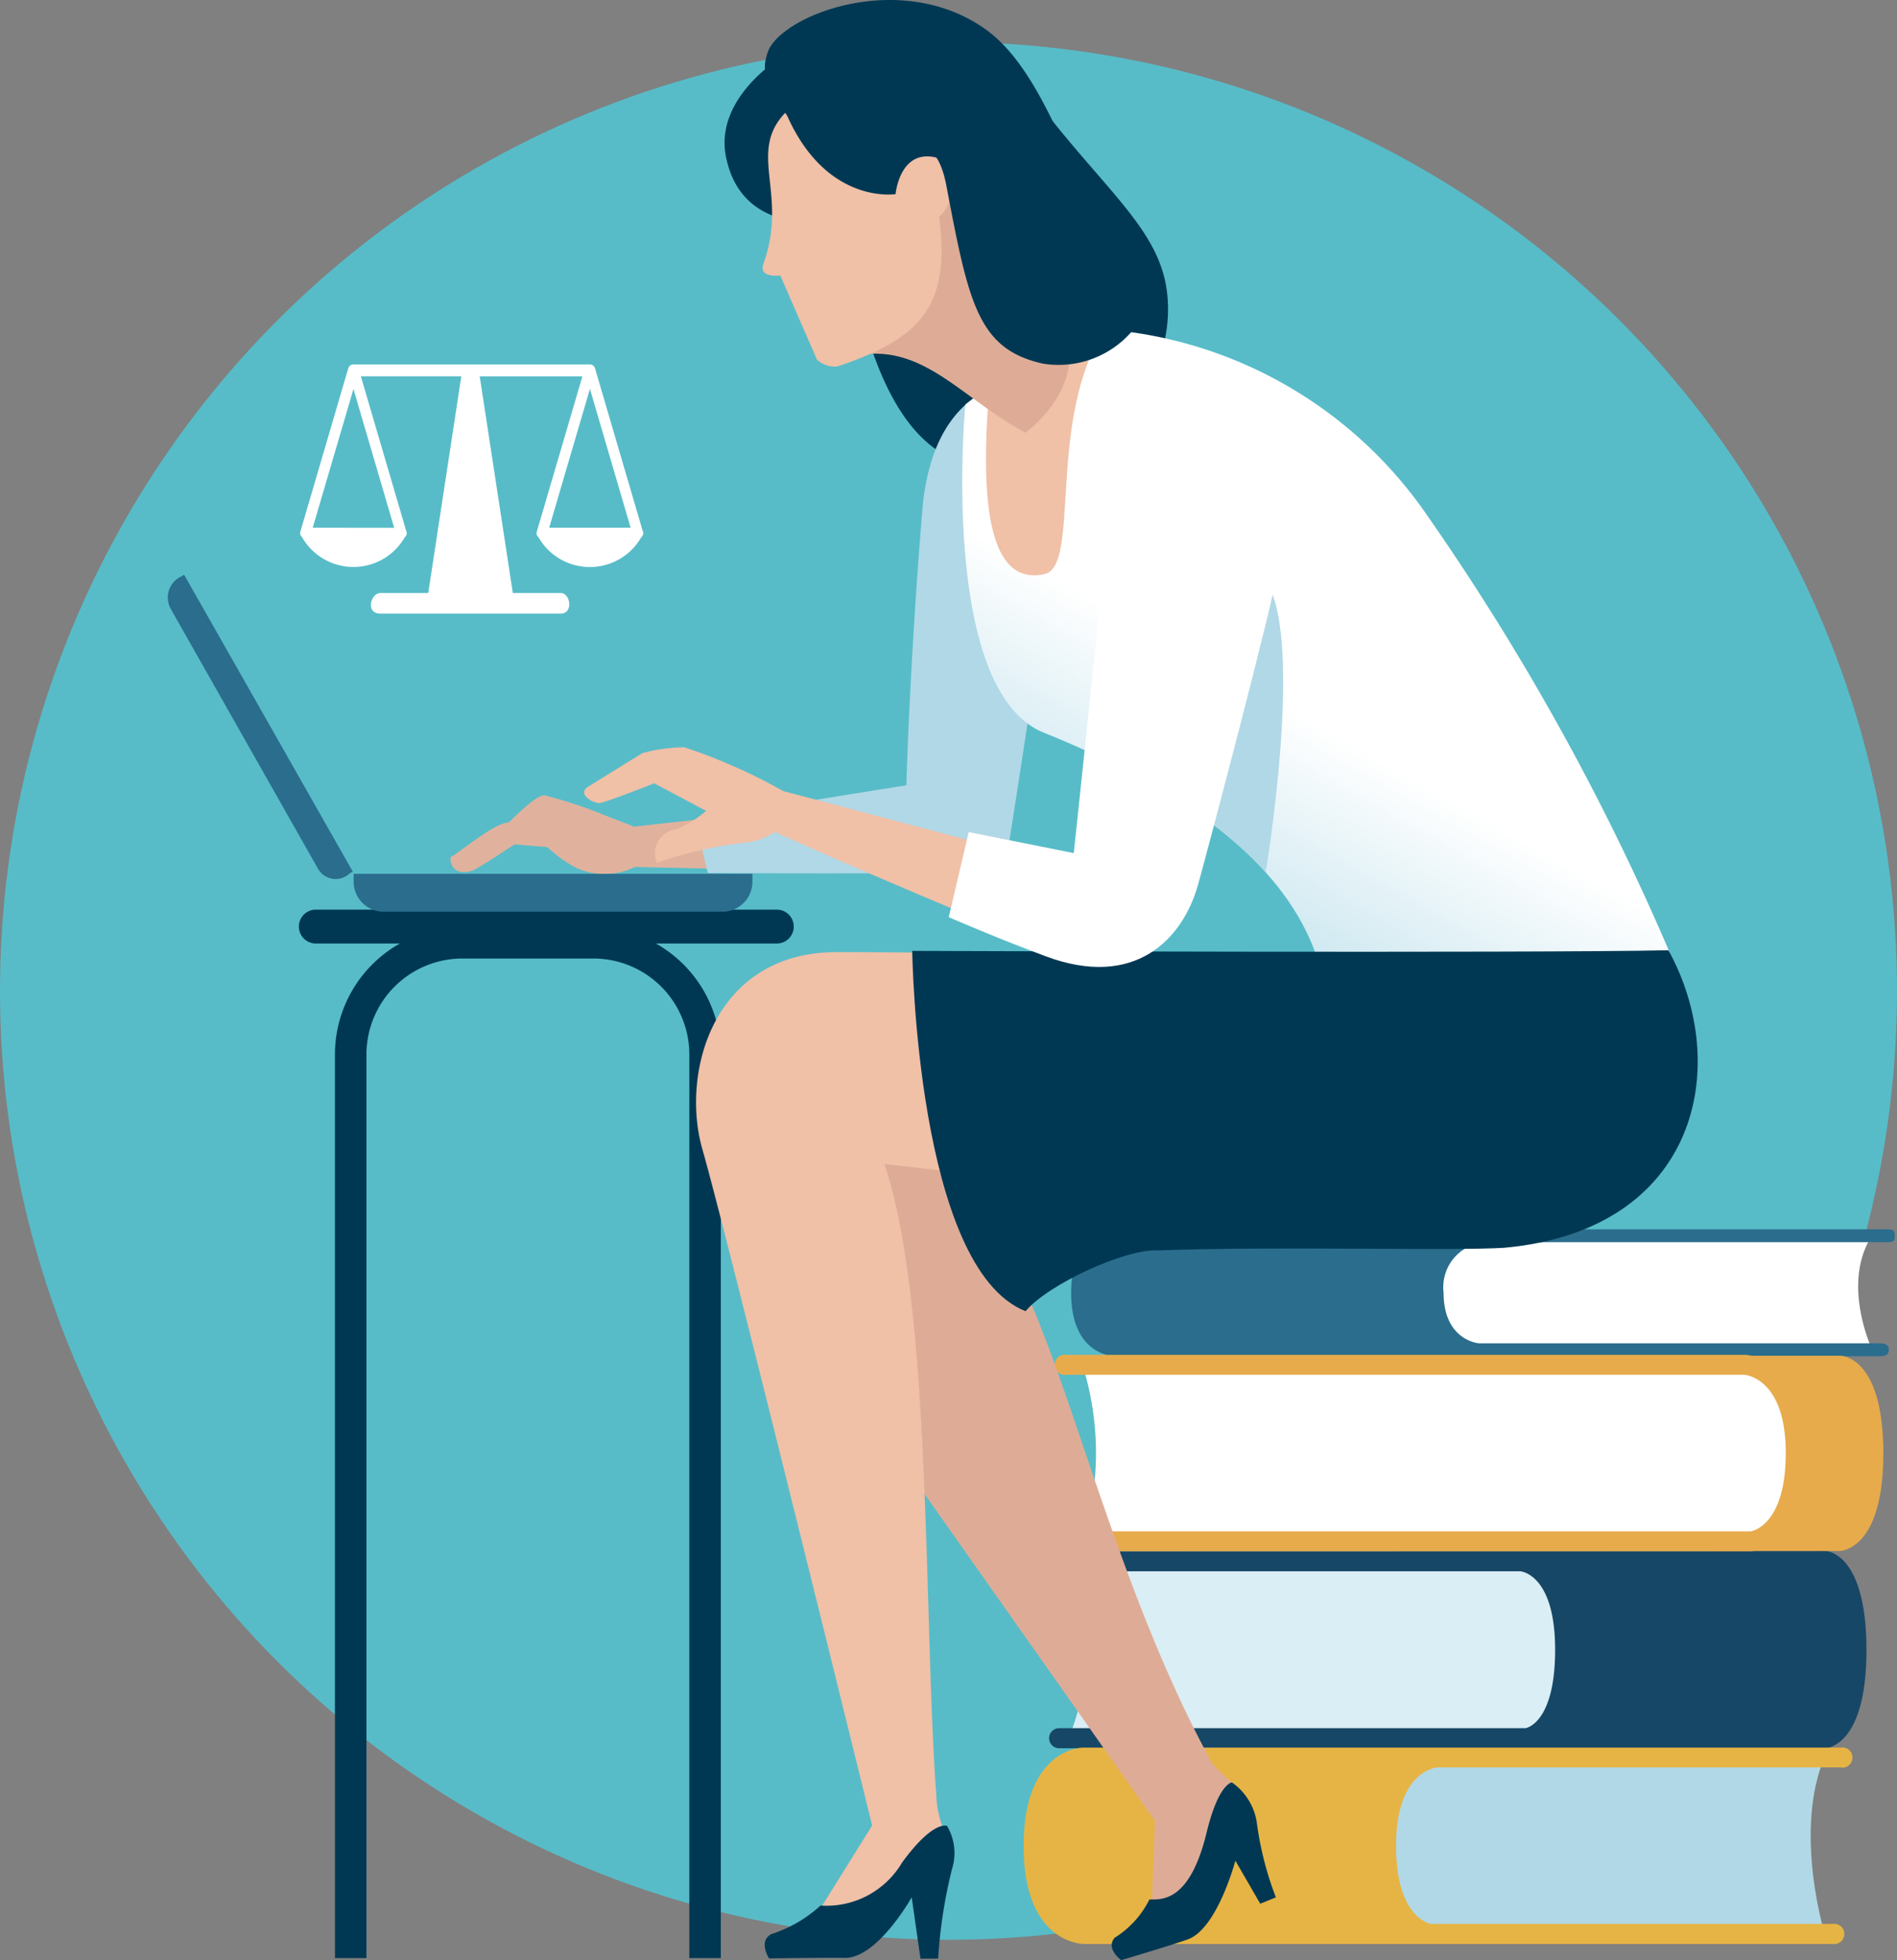 <svg xmlns="http://www.w3.org/2000/svg" xmlns:xlink="http://www.w3.org/1999/xlink" width="104.019" height="107.439" viewBox="0 0 104.019 107.439">
  <rect x="0" y="0" width="104.019" height="107.439" fill="#808080" stroke="none"/>
  <defs>
    <linearGradient id="linear-gradient" x1="0.194" y1="1.052" x2="0.489" y2="0.553" gradientUnits="objectBoundingBox">
      <stop offset="0" stop-color="#9fd2e3"/>
      <stop offset="1" stop-color="#fff"/>
    </linearGradient>
  </defs>
  <g id="_4_Illustration_21" data-name="4 Illustration 21" transform="translate(52.009 53.719)">
    <g id="Vrstva_1" data-name="Vrstva 1" transform="translate(-52.009 -53.719)">
      <g id="Groupe_252" data-name="Groupe 252">
        <circle id="Ellipse_22" data-name="Ellipse 22" cx="52.009" cy="52.009" r="52.009" transform="translate(0 2.304)" fill="#57bcc8"/>
        <g id="Groupe_248" data-name="Groupe 248" transform="translate(57.499 85.015)">
          <g id="Groupe_247" data-name="Groupe 247">
            <path id="Tracé_950" data-name="Tracé 950" d="M274.6,404.072a12.224,12.224,0,0,0-1.063-4.818h28.835s2.156.915,2.156,5.129-2.156,4.761-2.156,4.761H273.537A14.368,14.368,0,0,0,274.6,404.072Z" transform="translate(-272.473 -398.791)" fill="#daeef5"/>
            <path id="Tracé_951" data-name="Tracé 951" d="M269.1,398.2h25.323c.078.005,1.917.2,1.917,4.3,0,4.089-1.637,4.3-1.617,4.3H269.143a.55.55,0,0,0,0,1.1l41.979,0s2.289.037,2.289-5.382-2.243-5.428-2.243-5.428L269.1,397.1a.549.549,0,0,0,0,1.1Z" transform="translate(-268.566 -397.091)" fill="#174766"/>
          </g>
        </g>
        <g id="Groupe_249" data-name="Groupe 249" transform="translate(56.134 95.776)">
          <path id="Tracé_952" data-name="Tracé 952" d="M332.777,449.319c-4.277-.111-34.124,0-34.124,0s-2.565.912-2.565,5.109,2.565,4.746,2.565,4.746h34.124S330.991,453.435,332.777,449.319Z" transform="translate(-288.831 -448.86)" fill="#b1d8e6"/>
          <path id="Tracé_953" data-name="Tracé 953" d="M306.99,448.449h-22.1c-.1.006-2.281.2-2.281,4.292,0,4.074,1.949,4.288,1.923,4.288h22.028a.555.555,0,1,1,0,1.1l-41.06,0s-3.314.038-3.314-5.365,3.261-5.4,3.261-5.4l6.881,0H306.99a.554.554,0,1,1,0,1.093Z" transform="translate(-262.192 -447.352)" fill="#e6b444"/>
        </g>
        <g id="Groupe_250" data-name="Groupe 250" transform="translate(58.738 67.378)">
          <path id="Tracé_954" data-name="Tracé 954" d="M344.94,315.982c-4.277-.072-34.124,0-34.124,0a3.391,3.391,0,0,0-2.565,3.3,3.024,3.024,0,0,0,2.565,3.066H344.94S343.155,318.64,344.94,315.982Z" transform="translate(-300.995 -315.685)" fill="#fff"/>
          <path id="Tracé_955" data-name="Tracé 955" d="M319.154,315.42h-22.1a2.475,2.475,0,0,0-2.28,2.772c0,2.631,1.949,2.77,1.923,2.77h22.029c.351,0,.465.161.465.354s-.114.355-.465.355l-41.959,0s-2.415.024-2.415-3.465,2.362-3.491,2.362-3.491l7.781,0h34.656c.355,0,.362.157.362.352S319.509,315.42,319.154,315.42Z" transform="translate(-274.355 -314.711)" fill="#2b6d8d"/>
        </g>
        <g id="Groupe_251" data-name="Groupe 251" transform="translate(57.826 74.26)">
          <path id="Tracé_956" data-name="Tracé 956" d="M277.093,348.983h36.669s2.568.912,2.568,5.112-2.568,4.748-2.568,4.748-27.955,0-36.669,0A16.121,16.121,0,0,0,277.093,348.983Z" transform="translate(-275.595 -348.528)" fill="#fff"/>
          <path id="Tracé_957" data-name="Tracé 957" d="M313.12,357.609h-4.671a1.536,1.536,0,0,1-.16.017H271.163a.554.554,0,1,1,0-1.094h37.1c-.024,0,1.924-.217,1.924-4.291,0-4.093-2.185-4.284-2.279-4.291H270.733a.553.553,0,1,1,0-1.094h37.21a2.585,2.585,0,0,1,.387.052h4.846s2.361-.048,2.361,5.353S313.12,357.609,313.12,357.609Z" transform="translate(-270.094 -346.856)" fill="#e7ab4c"/>
        </g>
        <path id="Tracé_958" data-name="Tracé 958" d="M192.209,13.686s-5.581,1.429-6.555-3.394c-.8-3.946,4.683-7.065,8.065-7.532,1.137-1.617,6,.235,7.573,2.517,4.47,6.49,8.216,8.634,8.567,12.645a8.012,8.012,0,0,1-1.477,5.4c-1.707,2.675-7.8,4.187-9.584,3.747C193.016,25.645,192.209,13.686,192.209,13.686Z" transform="translate(-145.845 -1.689)" fill="#003853"/>
        <path id="Tracé_959" data-name="Tracé 959" d="M77.406,232.884h25.339a.929.929,0,0,1,0,1.857H96.086a6.985,6.985,0,0,1,3.558,6.079v49.534H97.917V240.82a5.263,5.263,0,0,0-5.257-5.257H85.469a5.264,5.264,0,0,0-5.257,5.257v49.534H78.485V240.82a6.985,6.985,0,0,1,3.558-6.079H77.406a.929.929,0,0,1,0-1.857Z" transform="translate(-60.119 -183.025)" fill="#003853"/>
        <path id="Tracé_960" data-name="Tracé 960" d="M141.694,203.228l-16.262,1.8c-.3-.136-1.529-.583-1.874-.741a25.137,25.137,0,0,0-2.978-.965c-.43-.144-1.821,1.324-2.017,1.483-.731-.013-2.617,1.587-3.156,1.887-.088.048-.036,1.115,1.151.756.285-.086,2.327-1.446,2.327-1.446l1.8.144a7.3,7.3,0,0,0,1.575,1.134,3.743,3.743,0,0,0,3.229-.042l16.4.355Z" transform="translate(-90.678 -159.718)" fill="#e0b29d"/>
        <path id="Tracé_961" data-name="Tracé 961" d="M230.252,251.823c.994,7.643-16.738,8.339-25.912,10.213,4.505,2.159,6.781,18.045,13.555,30.358a10.8,10.8,0,0,0,1.146,1.08l-.845,3.672-.888,2.57-.087,1.146-2.672-.3.192-5.041s-19.44-27.563-19.906-28.235c-1.054-1.535-3.633-5.563-1.1-9.917.8-1.378,5.629-7.234,5.629-7.234S229.593,246.754,230.252,251.823Z" transform="translate(-151.409 -195.714)" fill="#deac96"/>
        <path id="Tracé_962" data-name="Tracé 962" d="M199.014,97.051s-3.582,23.8-3.882,25.451a2.52,2.52,0,0,1-.409,1.173c-6.784-1.943-3.708.24-5.8.248-5.453.021-10.267-.011-10.267-.011l-.71-2.951,11.6-1.86s.157-6.288.867-15.006C191.182,94.66,199.014,97.051,199.014,97.051Z" transform="translate(-139.846 -76.06)" fill="#b1d8e6"/>
        <path id="Tracé_963" data-name="Tracé 963" d="M266.1,119.144c-1.635-5.993-8.036-10.1-15.175-12.973-5.781-2.33-4.305-17.988-4.305-17.988s5.614-4.21,6.25-4.19a23.659,23.659,0,0,1,18.81,9.89A134.041,134.041,0,0,1,285.233,118.2S270.182,122.108,266.1,119.144Z" transform="translate(-193.687 -66.01)" fill="url(#linear-gradient)"/>
        <path id="Tracé_964" data-name="Tracé 964" d="M255.746,99.311c1.927-.436.213-7.886,2.984-12.915-.451.274-5.207-.316-5.74.066C252.141,93.673,252.166,100.121,255.746,99.311Z" transform="translate(-198.466 -67.846)" fill="#f0c0a7"/>
        <path id="Tracé_965" data-name="Tracé 965" d="M112.447,223.708v.34a1.648,1.648,0,0,1-1.544,1.734H92.126a1.647,1.647,0,0,1-1.542-1.734v-.34Z" transform="translate(-71.19 -175.813)" fill="#2b6d8d"/>
        <path id="Tracé_966" data-name="Tracé 966" d="M53.059,163.417l-.176.1a1.115,1.115,0,0,1-1.738-.269l-8.073-14.241a1.276,1.276,0,0,1,.564-1.762l.175-.1Z" transform="translate(-33.714 -115.641)" fill="#2b6d8d"/>
        <path id="Tracé_967" data-name="Tracé 967" d="M184.914,296.485l3.029-4.859s-8.084-32.853-9.3-37.037.563-10.829,7.358-10.836,41.4.485,41.4.485,3.922,14.554-15.363,12.978c-7.812-.639-3.046.511-23.422-1.847,2.618,7.742,2.143,25.032,2.841,34.532a5.943,5.943,0,0,0,.468,2.123c-.469.663-4.968,5.892-4.968,5.892Z" transform="translate(-140.121 -191.567)" fill="#f0c0a7"/>
        <path id="Tracé_968" data-name="Tracé 968" d="M275.105,243.284c3.477,6.307,1.668,15.336-9.005,16.307-2.911.182-12.72-.1-19.037.147-1.7-.1-5.967,1.841-7.208,3.33-5.991-2.367-6.215-19.75-6.215-19.75S267.791,243.445,275.105,243.284Z" transform="translate(-183.619 -191.198)" fill="#003853"/>
        <path id="Tracé_969" data-name="Tracé 969" d="M198.9,471.761a7.3,7.3,0,0,1-2.689,1.563c-.746.382-.133,1.334-.133,1.334s3.314-.047,4.14-.028c1.8.038,3.682-3.32,3.682-3.32l.482,3.365.969-.005a26.994,26.994,0,0,1,.757-4.9,2.919,2.919,0,0,0-.271-2.377s-.754-.337-2.467,2.016A4.816,4.816,0,0,1,198.9,471.761Z" transform="translate(-153.909 -367.314)" fill="#003853"/>
        <path id="Tracé_970" data-name="Tracé 970" d="M224.6,51.991c-2.06-.6-5.967-7.147-5.967-7.147-1.781-.455-7.125,9.348-7.033,9.548a2.327,2.327,0,0,0,2.125.254c3.4-.34,5.408,2.491,8.8,4.3,0,0,2.36-1.69,2.414-4.119S224.6,51.991,224.6,51.991Z" transform="translate(-166.293 -35.232)" fill="#deac96"/>
        <path id="Tracé_971" data-name="Tracé 971" d="M204.858,31.251c-2.025-.511-2.248,2-2.248,2s-3.856.619-6.024-4.483c-2.142,2.2.161,4.455-1.219,8.291-.3.824.921.651.921.651s1.928,4.428,2.02,4.628a1.542,1.542,0,0,0,1.066.369,16.061,16.061,0,0,0,1.9-.724c3.38-1.5,4.213-3.566,3.727-7.5a1.837,1.837,0,0,0,.6-1.845A2.484,2.484,0,0,0,204.858,31.251Z" transform="translate(-153.503 -22.611)" fill="#f0c0a7"/>
        <path id="Tracé_972" data-name="Tracé 972" d="M286.781,462.745a5.191,5.191,0,0,1-1.9,2.094c-.527.6.355,1.231.355,1.231s2.932-.871,3.672-1.147c1.607-.6,2.586-4.306,2.586-4.306l1.365,2.361.858-.348a17.844,17.844,0,0,1-1.049-4.11,3.266,3.266,0,0,0-1.363-2.191s-.734.044-1.387,2.746C288.989,462.909,287.451,462.742,286.781,462.745Z" transform="translate(-223.755 -358.631)" fill="#003853"/>
        <path id="Tracé_973" data-name="Tracé 973" d="M181.7,199.24l-21.205-5.62a30.454,30.454,0,0,0-5.422-2.4,9.207,9.207,0,0,0-2.294.321s-2.223,1.37-2.968,1.835c-.692.431.353.954.648.9.455-.086,2.968-1.079,2.968-1.079l2.842,1.511a6.245,6.245,0,0,1-1.619,1.008,1.325,1.325,0,0,0-1.079,1.835,22.917,22.917,0,0,1,4.6-1.079,3.655,3.655,0,0,0,1.871-.612c2.652,1.21,9.133,4.005,14.2,6.05C180.79,204.553,181.7,199.24,181.7,199.24Z" transform="translate(-117.552 -150.262)" fill="#f0c0a7"/>
        <path id="Tracé_974" data-name="Tracé 974" d="M207.891,1.532c-4.725-3.244-11.2-.628-11.844,1.344-.228.682-.7,2.142,2.989,5.4.9.8,3.048-.4,4.011-.453,1.347-.078,2.362.056,2.8,2.351,1.217,6.433,1.726,8.958,5.278,9.754a5.31,5.31,0,0,0,5.953-3.68C213.237,12.668,212.024,4.37,207.891,1.532Z" transform="translate(-153.954 0)" fill="#003853"/>
        <path id="Tracé_975" data-name="Tracé 975" d="M95.689,102.568a.288.288,0,0,0-.034-.137l-2.61-8.9a.294.294,0,0,0-.282-.212l-.01,0v0H79.688v.023a.293.293,0,0,0-.174.189l-2.625,8.951a.291.291,0,0,0,.046.259c.009.013.025.019.037.031a3.249,3.249,0,0,0,5.648.01.291.291,0,0,0,.1-.219.285.285,0,0,0-.034-.137l-2.481-8.458h5.508L83.9,105.846H81.284c-.539,0-.857,1.13,0,1.13h9.871c.722,0,.547-1.13,0-1.13H88.538L86.723,93.973h5.629l-2.5,8.513a.294.294,0,0,0,.047.259c.009.013.026.019.037.031a3.249,3.249,0,0,0,5.648.01A.291.291,0,0,0,95.689,102.568Zm-18.123-.3L79.8,94.664l2.232,7.609Zm15.2-7.609,2.232,7.609H90.531Z" transform="translate(-60.418 -73.343)" fill="#fff"/>
        <path id="Tracé_976" data-name="Tracé 976" d="M277.986,155.934c6.852,2.941,9.884,6.65,9.884,6.65s2.117-12.56.071-15.885S283.1,153.377,277.986,155.934Z" transform="translate(-218.471 -114.766)" fill="#b1d8e6"/>
        <path id="Tracé_977" data-name="Tracé 977" d="M251.705,114.27c-.175,2.542-1.851,18.216-1.851,18.216l-5.761-1.152L243,136c.668.283,2.788,1.2,5.317,2.143,4.892,1.82,7.51-.929,8.355-3.932.368-1.309,4.062-15.211,4.422-17.461C262.484,108.06,252.266,106.1,251.705,114.27Z" transform="translate(-190.976 -85.726)" fill="#fff"/>
      </g>
    </g>
  </g>
</svg>
